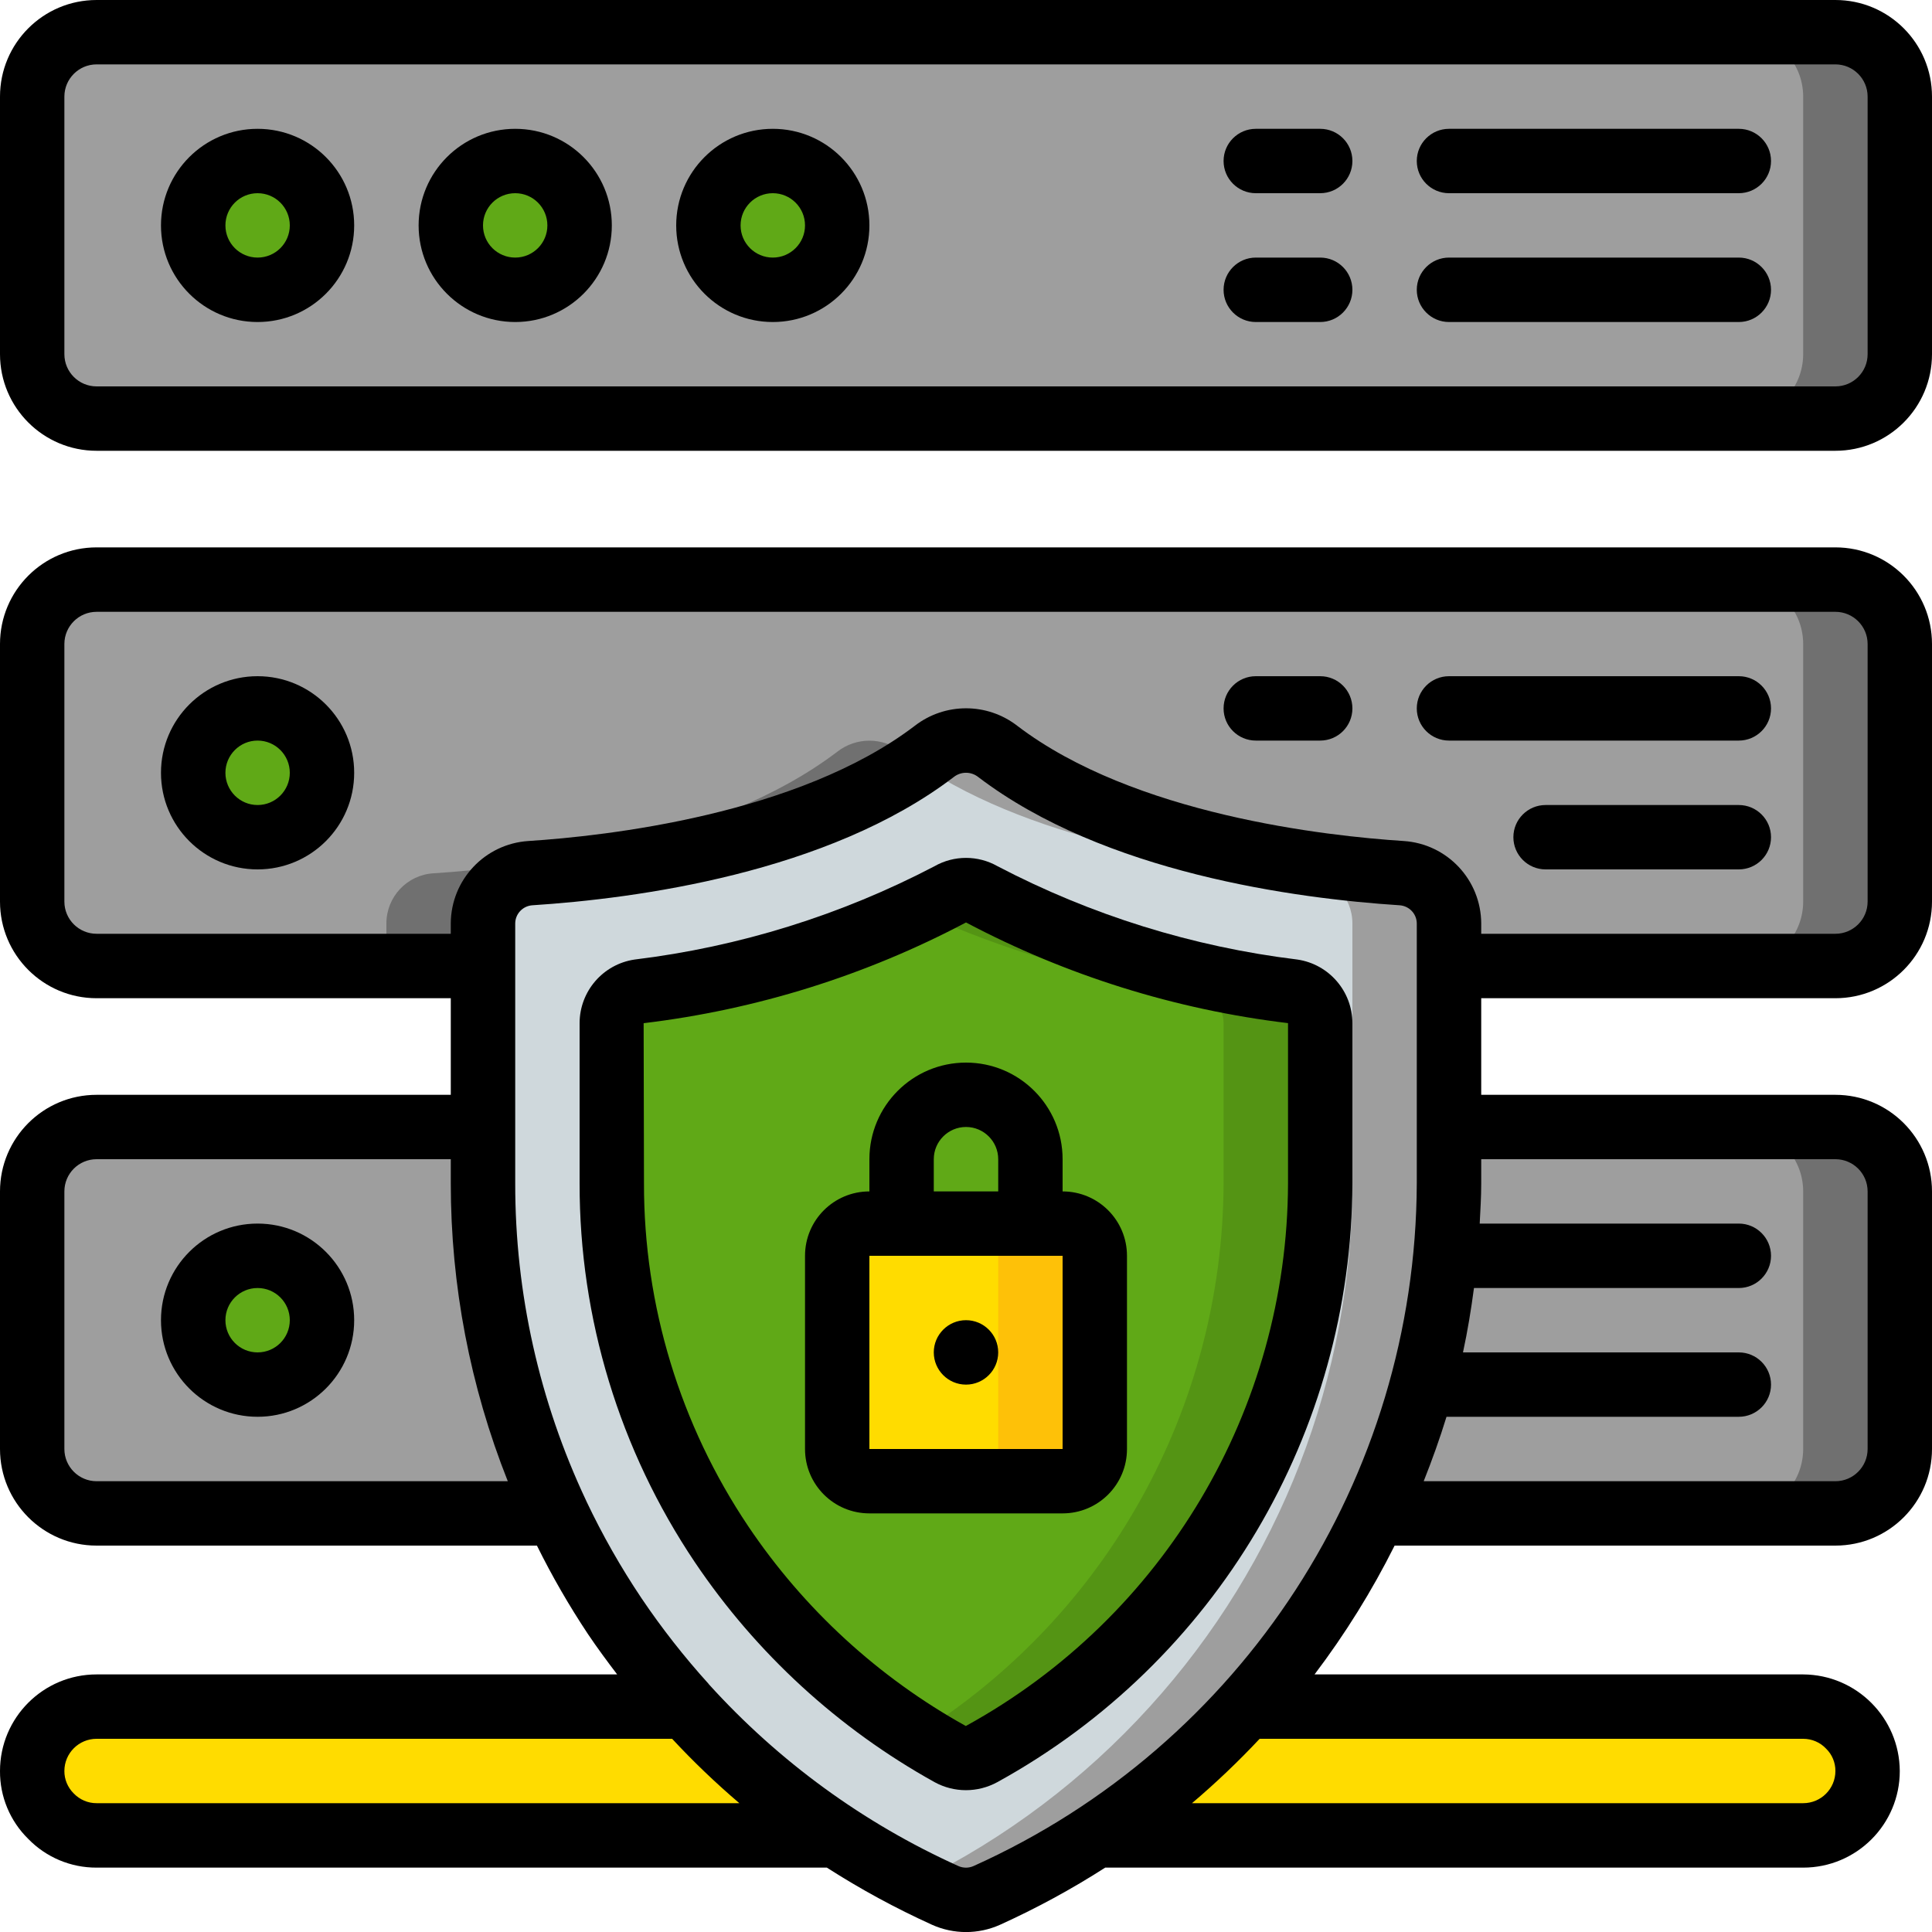<?xml version="1.0" encoding="UTF-8"?>
<svg xmlns="http://www.w3.org/2000/svg" xmlns:xlink="http://www.w3.org/1999/xlink" width="130px" height="130px" viewBox="0 0 130 130" version="1.1">
<g id="surface1">
<path style=" stroke:none;fill-rule:nonzero;fill:rgb(81.176%,84.706%,86.275%);fill-opacity:1;" d="M 97.5 62.141 L 97.5 79.625 C 97.484 92.645 92.629 105.195 83.871 114.832 C 80.863 118.141 77.449 121.051 73.711 123.5 C 71.387 125.039 68.945 126.387 66.41 127.531 C 65.516 127.941 64.484 127.941 63.59 127.531 C 56.969 124.539 51.031 120.219 46.148 114.832 C 44.414 112.918 42.816 110.883 41.363 108.746 C 39.887 106.543 38.582 104.234 37.461 101.832 C 34.191 94.887 32.5 87.305 32.5 79.625 L 32.5 62.141 C 32.496 60.348 33.895 58.859 35.684 58.762 C 41.664 58.371 54.664 56.809 62.855 50.57 C 64.117 49.594 65.883 49.594 67.145 50.57 C 75.336 56.809 88.336 58.371 94.316 58.762 C 96.105 58.859 97.504 60.348 97.5 62.141 Z M 97.5 62.141 "/>
<path style=" stroke:none;fill-rule:nonzero;fill:rgb(61.961%,61.961%,61.961%);fill-opacity:1;" d="M 94.316 58.762 C 88.336 58.371 75.336 56.809 67.145 50.57 C 65.883 49.594 64.117 49.594 62.855 50.57 C 62.5 50.84 62.121 51.094 61.75 51.344 C 69.961 56.93 82.094 58.387 87.816 58.762 C 89.605 58.859 91.004 60.348 91 62.141 L 91 79.625 C 90.984 92.645 86.129 105.195 77.371 114.832 C 72.953 119.707 67.652 123.703 61.75 126.609 C 62.363 126.914 62.961 127.242 63.59 127.531 C 64.484 127.941 65.516 127.941 66.41 127.531 C 68.945 126.387 71.387 125.039 73.711 123.5 C 81.875 118.164 88.395 110.664 92.539 101.832 C 95.809 94.887 97.5 87.305 97.5 79.625 L 97.5 62.141 C 97.504 60.348 96.105 58.859 94.316 58.762 Z M 94.316 58.762 "/>
<path style=" stroke:none;fill-rule:nonzero;fill:rgb(37.647%,66.275%,9.02%);fill-opacity:1;" d="M 66.055 118.02 C 65.395 118.379 64.598 118.379 63.938 118.02 C 57.762 114.602 52.488 109.766 48.555 103.906 C 43.73 96.73 41.16 88.277 41.168 79.629 L 41.168 68.844 C 41.168 67.773 41.949 66.867 43.004 66.703 C 50.316 65.801 57.41 63.594 63.941 60.18 C 64.598 59.812 65.402 59.812 66.059 60.18 C 72.59 63.594 79.684 65.801 86.996 66.703 C 88.051 66.867 88.832 67.773 88.832 68.844 L 88.832 79.629 C 88.773 95.613 80.055 110.309 66.055 118.02 Z M 66.055 118.02 "/>
<path style=" stroke:none;fill-rule:nonzero;fill:rgb(32.941%,58.039%,7.843%);fill-opacity:1;" d="M 86.996 66.703 C 79.684 65.801 72.59 63.594 66.059 60.18 C 65.402 59.812 64.598 59.812 63.941 60.18 C 63.227 60.586 62.488 60.953 61.75 61.312 C 67.691 64.047 74.012 65.867 80.496 66.703 C 81.551 66.867 82.332 67.773 82.332 68.844 L 82.332 79.629 C 82.277 94.703 74.504 108.699 61.734 116.715 C 62.457 117.172 63.191 117.605 63.938 118.016 C 64.598 118.379 65.395 118.379 66.055 118.016 C 80.055 110.305 88.773 95.613 88.832 79.629 L 88.832 68.844 C 88.832 67.773 88.051 66.867 86.996 66.703 Z M 86.996 66.703 "/>
<path style=" stroke:none;fill-rule:nonzero;fill:rgb(100%,86.275%,0%);fill-opacity:1;" d="M 58.5 82.332 L 71.5 82.332 C 72.695 82.332 73.668 83.305 73.668 84.5 L 73.668 97.5 C 73.668 98.695 72.695 99.668 71.5 99.668 L 58.5 99.668 C 57.305 99.668 56.332 98.695 56.332 97.5 L 56.332 84.5 C 56.332 83.305 57.305 82.332 58.5 82.332 Z M 58.5 82.332 "/>
<path style=" stroke:none;fill-rule:nonzero;fill:rgb(99.608%,75.686%,3.137%);fill-opacity:1;" d="M 71.5 82.332 L 65 82.332 C 66.195 82.332 67.168 83.305 67.168 84.5 L 67.168 97.5 C 67.168 98.695 66.195 99.668 65 99.668 L 71.5 99.668 C 72.695 99.668 73.668 98.695 73.668 97.5 L 73.668 84.5 C 73.668 83.305 72.695 82.332 71.5 82.332 Z M 71.5 82.332 "/>
<path style=" stroke:none;fill-rule:nonzero;fill:rgb(61.961%,61.961%,61.961%);fill-opacity:1;" d="M 6.5 2.168 L 123.5 2.168 C 125.895 2.168 127.832 4.105 127.832 6.5 L 127.832 23.832 C 127.832 26.227 125.895 28.168 123.5 28.168 L 6.5 28.168 C 4.105 28.168 2.168 26.227 2.168 23.832 L 2.168 6.5 C 2.168 4.105 4.105 2.168 6.5 2.168 Z M 6.5 2.168 "/>
<path style=" stroke:none;fill-rule:nonzero;fill:rgb(43.922%,43.922%,43.922%);fill-opacity:1;" d="M 123.5 2.168 L 117 2.168 C 119.391 2.172 121.328 4.109 121.332 6.5 L 121.332 23.832 C 121.328 26.223 119.391 28.16 117 28.168 L 123.5 28.168 C 125.891 28.16 127.828 26.223 127.832 23.832 L 127.832 6.5 C 127.828 4.109 125.891 2.172 123.5 2.168 Z M 123.5 2.168 "/>
<path style=" stroke:none;fill-rule:nonzero;fill:rgb(37.647%,66.275%,9.02%);fill-opacity:1;" d="M 21.668 15.168 C 21.668 12.773 19.727 10.832 17.332 10.832 C 14.941 10.832 13 12.773 13 15.168 C 13 17.559 14.941 19.5 17.332 19.5 C 19.727 19.5 21.668 17.559 21.668 15.168 Z M 21.668 15.168 "/>
<path style=" stroke:none;fill-rule:nonzero;fill:rgb(37.647%,66.275%,9.02%);fill-opacity:1;" d="M 39 15.168 C 39 12.773 37.059 10.832 34.668 10.832 C 32.273 10.832 30.332 12.773 30.332 15.168 C 30.332 17.559 32.273 19.5 34.668 19.5 C 37.059 19.5 39 17.559 39 15.168 Z M 39 15.168 "/>
<path style=" stroke:none;fill-rule:nonzero;fill:rgb(37.647%,66.275%,9.02%);fill-opacity:1;" d="M 56.332 15.168 C 56.332 12.773 54.395 10.832 52 10.832 C 49.605 10.832 47.668 12.773 47.668 15.168 C 47.668 17.559 49.605 19.5 52 19.5 C 54.395 19.5 56.332 17.559 56.332 15.168 Z M 56.332 15.168 "/>
<path style=" stroke:none;fill-rule:nonzero;fill:rgb(61.961%,61.961%,61.961%);fill-opacity:1;" d="M 127.832 80.168 L 127.832 97.5 C 127.828 99.891 125.891 101.828 123.5 101.832 L 92.539 101.832 C 95.809 94.887 97.5 87.305 97.5 79.625 L 97.5 75.832 L 123.5 75.832 C 125.891 75.84 127.828 77.777 127.832 80.168 Z M 127.832 80.168 "/>
<path style=" stroke:none;fill-rule:nonzero;fill:rgb(43.922%,43.922%,43.922%);fill-opacity:1;" d="M 123.5 75.832 L 117 75.832 C 119.391 75.84 121.328 77.777 121.332 80.168 L 121.332 97.5 C 121.328 99.891 119.391 101.828 117 101.832 L 123.5 101.832 C 125.891 101.828 127.828 99.891 127.832 97.5 L 127.832 80.168 C 127.828 77.777 125.891 75.84 123.5 75.832 Z M 123.5 75.832 "/>
<path style=" stroke:none;fill-rule:nonzero;fill:rgb(61.961%,61.961%,61.961%);fill-opacity:1;" d="M 37.461 101.832 L 6.5 101.832 C 4.109 101.828 2.172 99.891 2.168 97.5 L 2.168 80.168 C 2.172 77.777 4.109 75.84 6.5 75.832 L 32.5 75.832 L 32.5 79.625 C 32.5 87.305 34.191 94.887 37.461 101.832 Z M 37.461 101.832 "/>
<path style=" stroke:none;fill-rule:nonzero;fill:rgb(37.647%,66.275%,9.02%);fill-opacity:1;" d="M 21.668 88.832 C 21.668 86.441 19.727 84.5 17.332 84.5 C 14.941 84.5 13 86.441 13 88.832 C 13 91.227 14.941 93.168 17.332 93.168 C 19.727 93.168 21.668 91.227 21.668 88.832 Z M 21.668 88.832 "/>
<path style=" stroke:none;fill-rule:nonzero;fill:rgb(61.961%,61.961%,61.961%);fill-opacity:1;" d="M 127.832 43.332 L 127.832 60.668 C 127.828 63.059 125.891 64.992 123.5 65 L 97.5 65 L 97.5 62.141 C 97.504 60.348 96.105 58.859 94.316 58.762 C 88.336 58.371 75.336 56.809 67.145 50.57 C 65.883 49.594 64.117 49.594 62.855 50.57 C 54.664 56.809 41.664 58.371 35.684 58.762 C 33.895 58.859 32.496 60.348 32.5 62.141 L 32.5 65 L 6.5 65 C 4.109 64.992 2.172 63.059 2.168 60.668 L 2.168 43.332 C 2.172 40.941 4.109 39.008 6.5 39 L 123.5 39 C 125.891 39.008 127.828 40.941 127.832 43.332 Z M 127.832 43.332 "/>
<path style=" stroke:none;fill-rule:nonzero;fill:rgb(43.922%,43.922%,43.922%);fill-opacity:1;" d="M 60.645 50.57 C 59.383 49.594 57.617 49.594 56.355 50.57 C 48.164 56.809 35.164 58.371 29.184 58.762 C 27.395 58.859 25.996 60.348 26 62.141 L 26 65 L 32.5 65 L 32.5 62.141 C 32.496 60.348 33.895 58.859 35.684 58.762 C 41.406 58.387 53.539 56.93 61.75 51.344 C 61.379 51.094 61 50.84 60.645 50.57 Z M 60.645 50.57 "/>
<path style=" stroke:none;fill-rule:nonzero;fill:rgb(43.922%,43.922%,43.922%);fill-opacity:1;" d="M 123.5 39 L 117 39 C 119.391 39.008 121.328 40.941 121.332 43.332 L 121.332 60.668 C 121.328 63.059 119.391 64.992 117 65 L 123.5 65 C 125.891 64.992 127.828 63.059 127.832 60.668 L 127.832 43.332 C 127.828 40.941 125.891 39.008 123.5 39 Z M 123.5 39 "/>
<path style=" stroke:none;fill-rule:nonzero;fill:rgb(37.647%,66.275%,9.02%);fill-opacity:1;" d="M 21.668 52 C 21.668 49.605 19.727 47.668 17.332 47.668 C 14.941 47.668 13 49.605 13 52 C 13 54.395 14.941 56.332 17.332 56.332 C 19.727 56.332 21.668 54.395 21.668 52 Z M 21.668 52 "/>
<path style=" stroke:none;fill-rule:nonzero;fill:rgb(100%,86.275%,0%);fill-opacity:1;" d="M 125.668 119.168 C 125.66 121.559 123.723 123.492 121.332 123.5 L 73.711 123.5 C 77.449 121.051 80.863 118.141 83.871 114.832 L 121.332 114.832 C 123.719 114.852 125.648 116.781 125.668 119.168 Z M 125.668 119.168 "/>
<path style=" stroke:none;fill-rule:nonzero;fill:rgb(100%,86.275%,0%);fill-opacity:1;" d="M 56.27 123.5 L 6.5 123.5 C 5.352 123.508 4.246 123.043 3.445 122.223 C 2.621 121.418 2.16 120.316 2.168 119.168 C 2.172 116.777 4.109 114.84 6.5 114.832 L 46.148 114.832 C 49.145 118.133 52.547 121.047 56.27 123.5 Z M 56.27 123.5 "/>
<path style=" stroke:none;fill-rule:nonzero;fill:rgb(0%,0%,0%);fill-opacity:1;" d="M 87.301 64.566 C 80.25 63.707 73.414 61.578 67.121 58.285 C 65.805 57.539 64.195 57.539 62.883 58.285 C 56.586 61.578 49.75 63.707 42.699 64.566 C 40.578 64.879 39.004 66.699 39 68.844 L 39 79.629 C 38.988 88.707 41.691 97.582 46.754 105.117 C 50.887 111.254 56.418 116.328 62.887 119.918 C 64.199 120.637 65.789 120.637 67.105 119.918 C 81.805 111.832 90.953 96.406 91 79.629 L 91 68.844 C 90.996 66.699 89.422 64.879 87.301 64.566 Z M 86.668 79.629 C 86.621 94.832 78.324 108.812 65 116.133 L 64.977 116.133 C 59.109 112.875 54.094 108.27 50.348 102.699 C 45.766 95.879 43.32 87.848 43.332 79.629 L 43.309 68.848 C 50.895 67.938 58.246 65.641 65 62.07 C 71.746 65.637 79.09 67.934 86.668 68.844 Z M 86.668 79.629 "/>
<path style=" stroke:none;fill-rule:nonzero;fill:rgb(0%,0%,0%);fill-opacity:1;" d="M 58.5 78 L 58.5 80.168 C 56.105 80.168 54.168 82.105 54.168 84.5 L 54.168 97.5 C 54.168 99.895 56.105 101.832 58.5 101.832 L 71.5 101.832 C 73.895 101.832 75.832 99.895 75.832 97.5 L 75.832 84.5 C 75.832 82.105 73.895 80.168 71.5 80.168 L 71.5 78 C 71.5 74.41 68.59 71.5 65 71.5 C 61.41 71.5 58.5 74.41 58.5 78 Z M 62.832 78 C 62.832 76.805 63.805 75.832 65 75.832 C 66.195 75.832 67.168 76.805 67.168 78 L 67.168 80.168 L 62.832 80.168 Z M 69.332 84.5 L 71.5 84.5 L 71.5 97.5 L 58.5 97.5 L 58.5 84.5 Z M 69.332 84.5 "/>
<path style=" stroke:none;fill-rule:nonzero;fill:rgb(0%,0%,0%);fill-opacity:1;" d="M 67.168 91 C 67.168 89.805 66.195 88.832 65 88.832 C 63.805 88.832 62.832 89.805 62.832 91 C 62.832 92.195 63.805 93.168 65 93.168 C 66.195 93.168 67.168 92.195 67.168 91 Z M 67.168 91 "/>
<path style=" stroke:none;fill-rule:nonzero;fill:rgb(0%,0%,0%);fill-opacity:1;" d="M 123.5 0 L 6.5 0 C 2.91 0 0 2.91 0 6.5 L 0 23.832 C 0 27.422 2.91 30.332 6.5 30.332 L 123.5 30.332 C 127.09 30.332 130 27.422 130 23.832 L 130 6.5 C 130 2.91 127.09 0 123.5 0 Z M 125.668 23.832 C 125.668 25.031 124.695 26 123.5 26 L 6.5 26 C 5.305 26 4.332 25.031 4.332 23.832 L 4.332 6.5 C 4.332 5.305 5.305 4.332 6.5 4.332 L 123.5 4.332 C 124.695 4.332 125.668 5.305 125.668 6.5 Z M 125.668 23.832 "/>
<path style=" stroke:none;fill-rule:nonzero;fill:rgb(0%,0%,0%);fill-opacity:1;" d="M 17.332 8.668 C 13.742 8.668 10.832 11.578 10.832 15.168 C 10.832 18.758 13.742 21.668 17.332 21.668 C 20.922 21.668 23.832 18.758 23.832 15.168 C 23.832 11.578 20.922 8.668 17.332 8.668 Z M 17.332 17.332 C 16.137 17.332 15.168 16.363 15.168 15.168 C 15.168 13.969 16.137 13 17.332 13 C 18.531 13 19.5 13.969 19.5 15.168 C 19.5 16.363 18.531 17.332 17.332 17.332 Z M 17.332 17.332 "/>
<path style=" stroke:none;fill-rule:nonzero;fill:rgb(0%,0%,0%);fill-opacity:1;" d="M 34.668 8.668 C 31.078 8.668 28.168 11.578 28.168 15.168 C 28.168 18.758 31.078 21.668 34.668 21.668 C 38.258 21.668 41.168 18.758 41.168 15.168 C 41.168 11.578 38.258 8.668 34.668 8.668 Z M 34.668 17.332 C 33.469 17.332 32.5 16.363 32.5 15.168 C 32.5 13.969 33.469 13 34.668 13 C 35.863 13 36.832 13.969 36.832 15.168 C 36.832 16.363 35.863 17.332 34.668 17.332 Z M 34.668 17.332 "/>
<path style=" stroke:none;fill-rule:nonzero;fill:rgb(0%,0%,0%);fill-opacity:1;" d="M 52 8.668 C 48.41 8.668 45.5 11.578 45.5 15.168 C 45.5 18.758 48.41 21.668 52 21.668 C 55.59 21.668 58.5 18.758 58.5 15.168 C 58.5 11.578 55.59 8.668 52 8.668 Z M 52 17.332 C 50.805 17.332 49.832 16.363 49.832 15.168 C 49.832 13.969 50.805 13 52 13 C 53.195 13 54.168 13.969 54.168 15.168 C 54.168 16.363 53.195 17.332 52 17.332 Z M 52 17.332 "/>
<path style=" stroke:none;fill-rule:nonzero;fill:rgb(0%,0%,0%);fill-opacity:1;" d="M 117 8.668 L 97.5 8.668 C 96.305 8.668 95.332 9.637 95.332 10.832 C 95.332 12.031 96.305 13 97.5 13 L 117 13 C 118.195 13 119.168 12.031 119.168 10.832 C 119.168 9.637 118.195 8.668 117 8.668 Z M 117 8.668 "/>
<path style=" stroke:none;fill-rule:nonzero;fill:rgb(0%,0%,0%);fill-opacity:1;" d="M 117 17.332 L 97.5 17.332 C 96.305 17.332 95.332 18.305 95.332 19.5 C 95.332 20.695 96.305 21.668 97.5 21.668 L 117 21.668 C 118.195 21.668 119.168 20.695 119.168 19.5 C 119.168 18.305 118.195 17.332 117 17.332 Z M 117 17.332 "/>
<path style=" stroke:none;fill-rule:nonzero;fill:rgb(0%,0%,0%);fill-opacity:1;" d="M 88.832 8.668 L 84.5 8.668 C 83.305 8.668 82.332 9.637 82.332 10.832 C 82.332 12.031 83.305 13 84.5 13 L 88.832 13 C 90.031 13 91 12.031 91 10.832 C 91 9.637 90.031 8.668 88.832 8.668 Z M 88.832 8.668 "/>
<path style=" stroke:none;fill-rule:nonzero;fill:rgb(0%,0%,0%);fill-opacity:1;" d="M 88.832 17.332 L 84.5 17.332 C 83.305 17.332 82.332 18.305 82.332 19.5 C 82.332 20.695 83.305 21.668 84.5 21.668 L 88.832 21.668 C 90.031 21.668 91 20.695 91 19.5 C 91 18.305 90.031 17.332 88.832 17.332 Z M 88.832 17.332 "/>
<path style=" stroke:none;fill-rule:nonzero;fill:rgb(0%,0%,0%);fill-opacity:1;" d="M 17.332 82.332 C 13.742 82.332 10.832 85.242 10.832 88.832 C 10.832 92.422 13.742 95.332 17.332 95.332 C 20.922 95.332 23.832 92.422 23.832 88.832 C 23.832 85.242 20.922 82.332 17.332 82.332 Z M 17.332 91 C 16.137 91 15.168 90.031 15.168 88.832 C 15.168 87.637 16.137 86.668 17.332 86.668 C 18.531 86.668 19.5 87.637 19.5 88.832 C 19.5 90.031 18.531 91 17.332 91 Z M 17.332 91 "/>
<path style=" stroke:none;fill-rule:nonzero;fill:rgb(0%,0%,0%);fill-opacity:1;" d="M 123.5 36.832 L 6.5 36.832 C 2.91 36.832 0 39.742 0 43.332 L 0 60.668 C 0 64.258 2.91 67.168 6.5 67.168 L 30.332 67.168 L 30.332 73.668 L 6.5 73.668 C 2.91 73.668 0 76.578 0 80.168 L 0 97.5 C 0 101.09 2.91 104 6.5 104 L 36.129 104 C 37.145 106.055 38.293 108.043 39.562 109.953 C 40.188 110.883 40.852 111.781 41.527 112.668 L 6.5 112.668 C 2.91 112.668 0 115.578 0 119.168 C -0.012 120.883 0.672 122.527 1.895 123.73 C 3.102 124.977 4.766 125.676 6.5 125.668 L 55.637 125.668 C 57.898 127.117 60.262 128.402 62.711 129.512 C 64.168 130.168 65.836 130.168 67.293 129.512 C 69.742 128.402 72.109 127.117 74.367 125.668 L 121.332 125.668 C 124.922 125.668 127.832 122.758 127.832 119.168 C 127.812 115.586 124.914 112.688 121.332 112.668 L 88.453 112.668 C 90.512 109.949 92.316 107.051 93.84 104 L 123.5 104 C 127.09 104 130 101.09 130 97.5 L 130 80.168 C 130 76.578 127.09 73.668 123.5 73.668 L 99.668 73.668 L 99.668 67.168 L 123.5 67.168 C 127.09 67.168 130 64.258 130 60.668 L 130 43.332 C 130 39.742 127.09 36.832 123.5 36.832 Z M 6.5 99.668 C 5.305 99.668 4.332 98.695 4.332 97.5 L 4.332 80.168 C 4.332 78.969 5.305 78 6.5 78 L 30.332 78 L 30.332 79.629 C 30.332 86.492 31.633 93.289 34.168 99.668 Z M 6.5 121.332 C 5.918 121.336 5.359 121.094 4.957 120.672 C 4.555 120.273 4.328 119.73 4.332 119.168 C 4.332 117.969 5.305 117 6.5 117 L 45.227 117 C 46.648 118.531 48.16 119.977 49.75 121.332 Z M 121.332 117 C 121.918 117 122.477 117.238 122.875 117.664 C 123.281 118.059 123.504 118.602 123.5 119.168 C 123.5 120.363 122.531 121.332 121.332 121.332 L 80.207 121.332 C 81.805 119.977 83.324 118.531 84.758 117 Z M 95.332 79.629 C 95.262 99.465 83.598 117.426 65.508 125.562 C 65.184 125.707 64.812 125.707 64.488 125.562 C 58.109 122.684 52.395 118.52 47.695 113.328 L 47.668 113.289 C 46.031 111.48 44.527 109.559 43.164 107.539 C 41.773 105.465 40.539 103.293 39.469 101.039 L 39.434 100.961 C 36.289 94.289 34.66 87.004 34.668 79.629 L 34.668 62.137 C 34.672 61.488 35.18 60.957 35.824 60.914 C 42.777 60.465 55.699 58.75 64.176 52.285 C 64.66 51.902 65.34 51.902 65.824 52.285 C 74.301 58.746 87.223 60.465 94.176 60.914 C 94.82 60.957 95.328 61.488 95.332 62.137 Z M 123.5 78 C 124.695 78 125.668 78.969 125.668 80.168 L 125.668 97.5 C 125.668 98.695 124.695 99.668 123.5 99.668 L 95.797 99.668 C 96.363 98.246 96.879 96.805 97.332 95.332 L 117 95.332 C 118.195 95.332 119.168 94.363 119.168 93.168 C 119.168 91.969 118.195 91 117 91 L 98.441 91 C 98.75 89.57 98.988 88.125 99.18 86.668 L 117 86.668 C 118.195 86.668 119.168 85.695 119.168 84.5 C 119.168 83.305 118.195 82.332 117 82.332 L 99.566 82.332 C 99.613 81.434 99.668 80.535 99.668 79.629 L 99.668 78 Z M 125.668 60.668 C 125.668 61.863 124.695 62.832 123.5 62.832 L 99.668 62.832 L 99.668 62.137 C 99.656 59.203 97.379 56.781 94.453 56.59 C 89.254 56.254 76.301 54.824 68.453 48.84 C 66.422 47.266 63.582 47.266 61.551 48.84 C 53.699 54.824 40.75 56.254 35.551 56.59 C 32.625 56.781 30.344 59.203 30.332 62.137 L 30.332 62.832 L 6.5 62.832 C 5.305 62.832 4.332 61.863 4.332 60.668 L 4.332 43.332 C 4.332 42.137 5.305 41.168 6.5 41.168 L 123.5 41.168 C 124.695 41.168 125.668 42.137 125.668 43.332 Z M 125.668 60.668 "/>
<path style=" stroke:none;fill-rule:nonzero;fill:rgb(0%,0%,0%);fill-opacity:1;" d="M 17.332 45.5 C 13.742 45.5 10.832 48.41 10.832 52 C 10.832 55.59 13.742 58.5 17.332 58.5 C 20.922 58.5 23.832 55.59 23.832 52 C 23.832 48.41 20.922 45.5 17.332 45.5 Z M 17.332 54.168 C 16.137 54.168 15.168 53.195 15.168 52 C 15.168 50.805 16.137 49.832 17.332 49.832 C 18.531 49.832 19.5 50.805 19.5 52 C 19.5 53.195 18.531 54.168 17.332 54.168 Z M 17.332 54.168 "/>
<path style=" stroke:none;fill-rule:nonzero;fill:rgb(0%,0%,0%);fill-opacity:1;" d="M 117 45.5 L 97.5 45.5 C 96.305 45.5 95.332 46.469 95.332 47.668 C 95.332 48.863 96.305 49.832 97.5 49.832 L 117 49.832 C 118.195 49.832 119.168 48.863 119.168 47.668 C 119.168 46.469 118.195 45.5 117 45.5 Z M 117 45.5 "/>
<path style=" stroke:none;fill-rule:nonzero;fill:rgb(0%,0%,0%);fill-opacity:1;" d="M 117 54.168 L 104 54.168 C 102.805 54.168 101.832 55.137 101.832 56.332 C 101.832 57.531 102.805 58.5 104 58.5 L 117 58.5 C 118.195 58.5 119.168 57.531 119.168 56.332 C 119.168 55.137 118.195 54.168 117 54.168 Z M 117 54.168 "/>
<path style=" stroke:none;fill-rule:nonzero;fill:rgb(0%,0%,0%);fill-opacity:1;" d="M 88.832 45.5 L 84.5 45.5 C 83.305 45.5 82.332 46.469 82.332 47.668 C 82.332 48.863 83.305 49.832 84.5 49.832 L 88.832 49.832 C 90.031 49.832 91 48.863 91 47.668 C 91 46.469 90.031 45.5 88.832 45.5 Z M 88.832 45.5 "/>
</g>
</svg>
